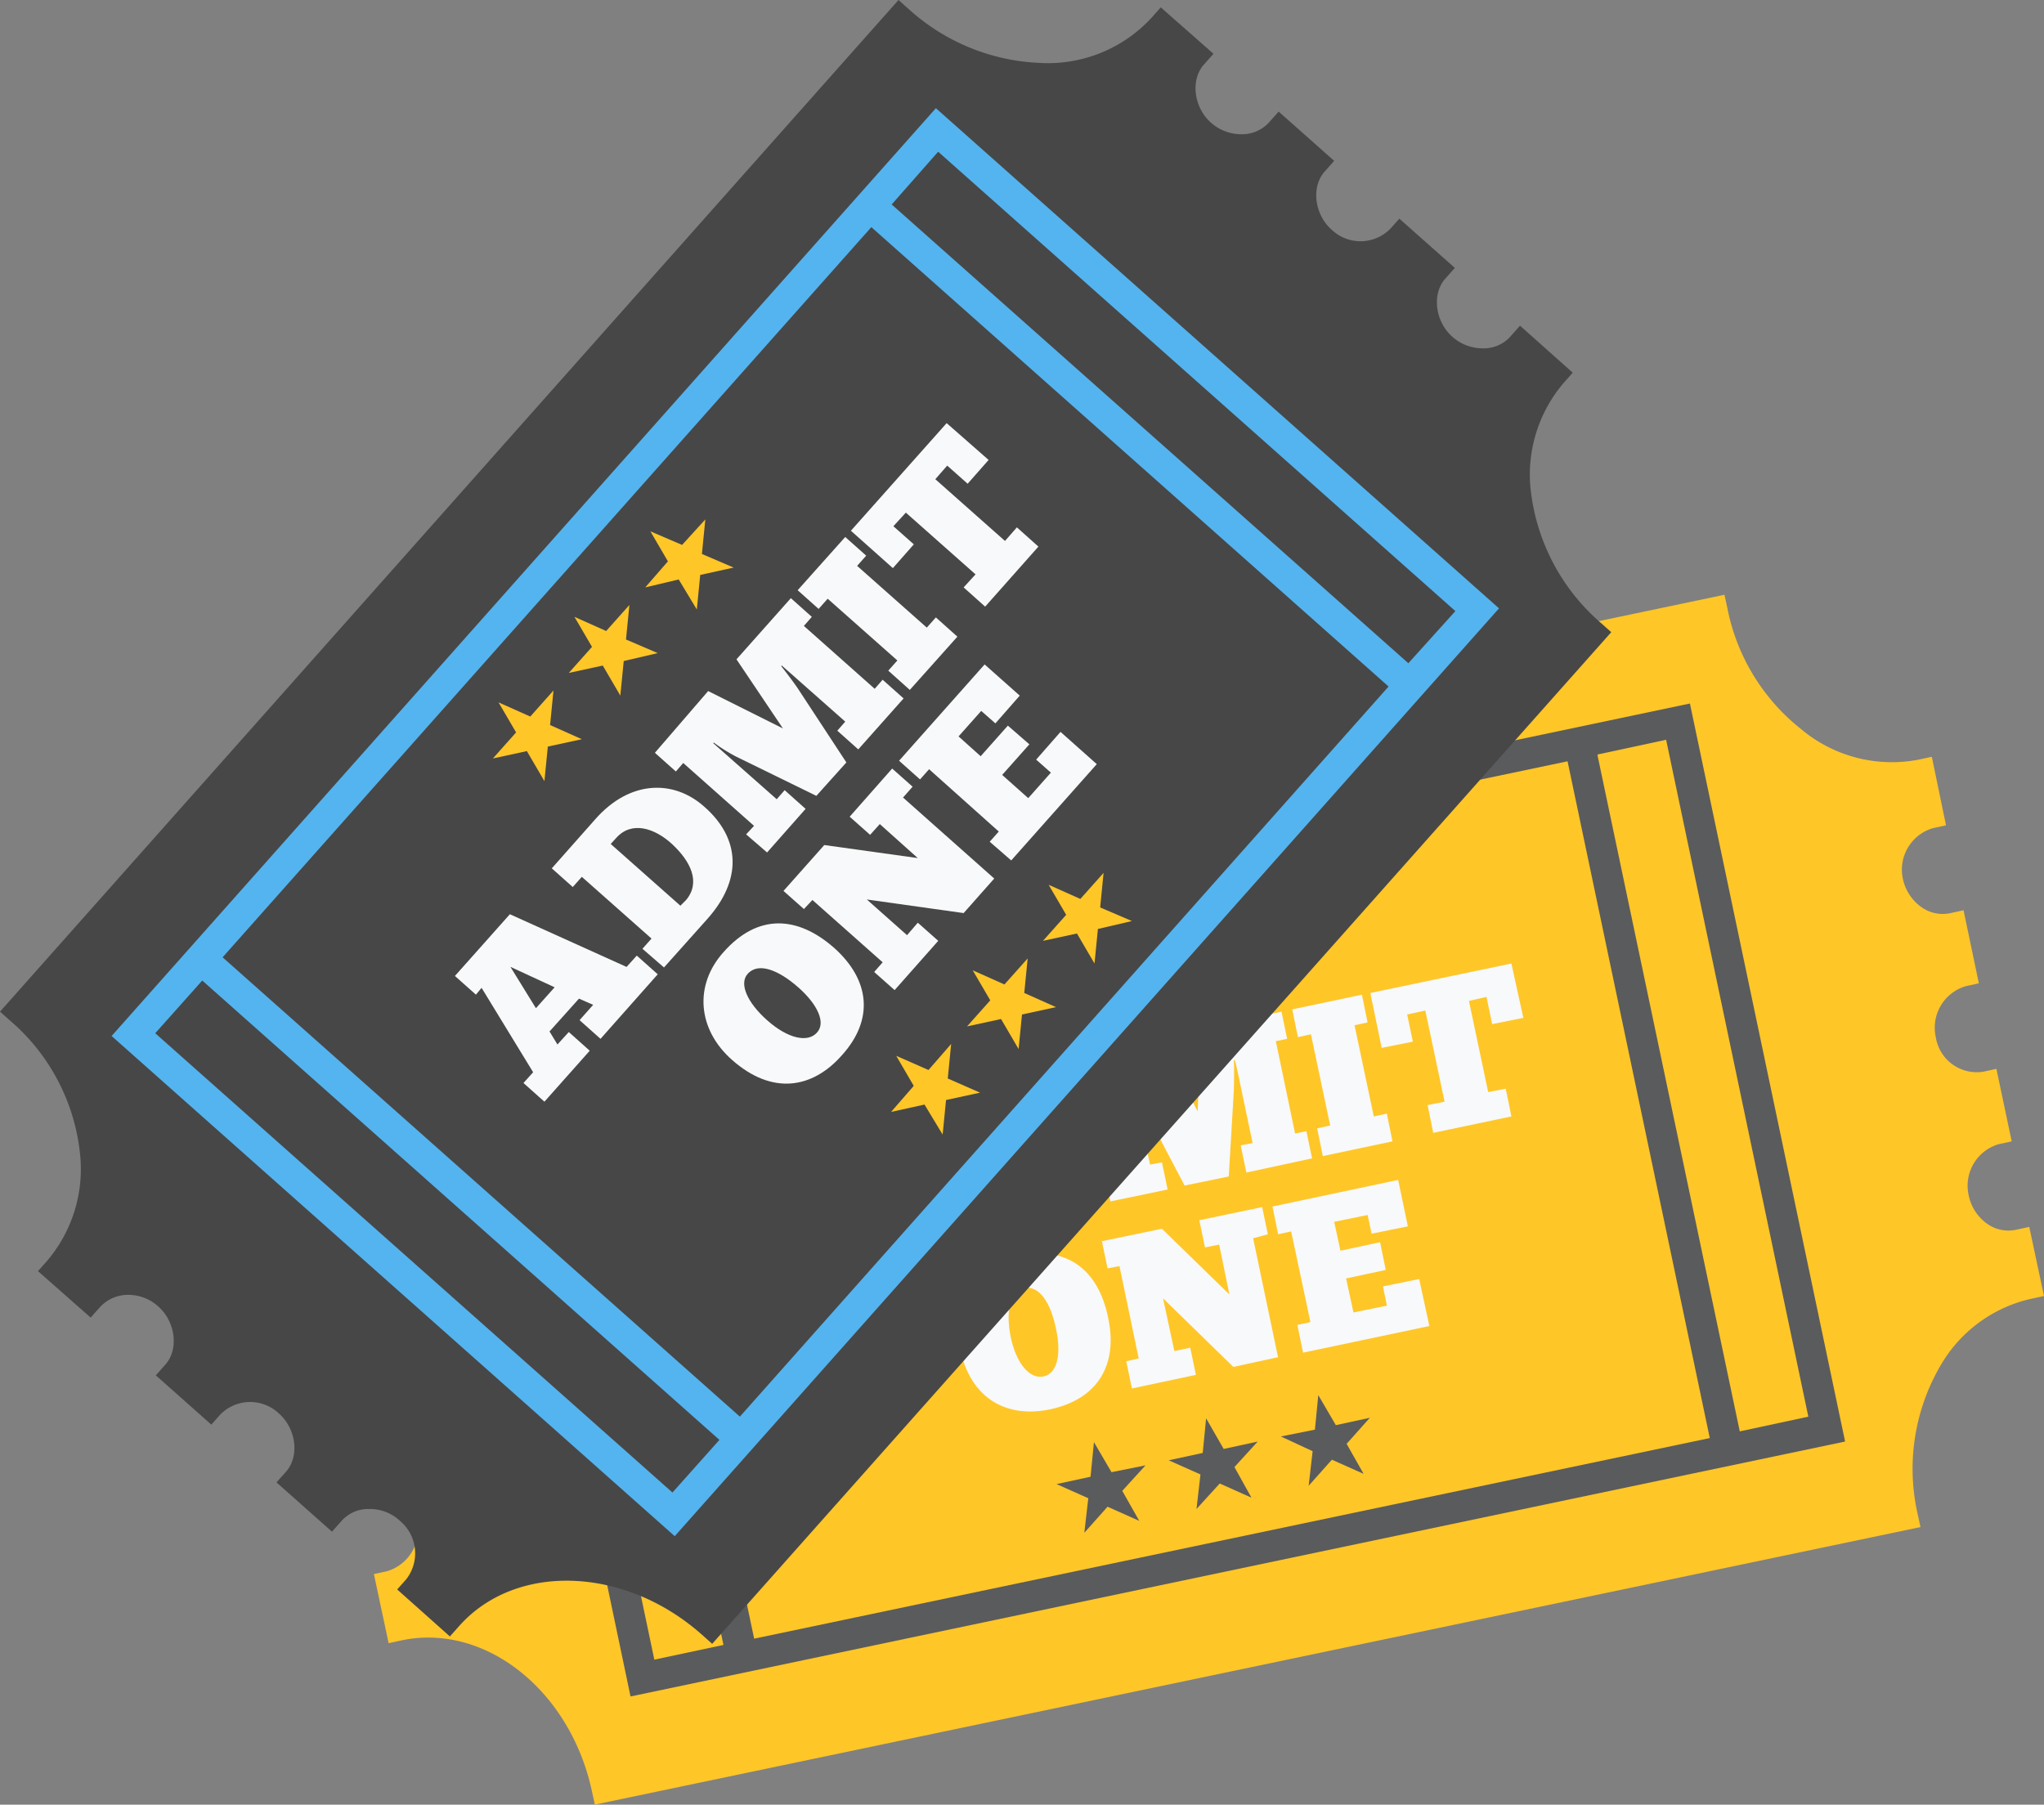 <svg xmlns="http://www.w3.org/2000/svg" viewBox="8254 3170.823 190 167.777"><rect x="8254" y="3170.823" width="190" height="167.777" fill="#808080" stroke="none"/><defs><style>.a{fill:#ffc628;}.b{fill:#f7f9fa;}.c{fill:#5a5b5c;}.d{fill:#474747;}.e{fill:#54b4ef;}</style></defs><g transform="translate(6850 -13)"><path class="a" d="M183.664,106.211,183.4,105,60.28,130.856l.263,1.211a19.043,19.043,0,0,1-2.37,14.218,13.027,13.027,0,0,1-8.162,5.793l-1.211.263,1.317,6.372,1.211-.263a3.371,3.371,0,0,1,2.633.527,4.191,4.191,0,0,1,1.79,2.686A4.021,4.021,0,0,1,52.96,166.4l-1.211.263,1.422,6.793,1.211-.263a3.827,3.827,0,0,1,4.424,3.212,4.021,4.021,0,0,1-2.791,4.739l-1.211.263,1.422,6.741,1.211-.263a3.435,3.435,0,0,1,2.738.579,4.164,4.164,0,0,1,1.685,2.58,4.021,4.021,0,0,1-2.791,4.739l-1.211.263,1.369,6.425,1.211-.263c7.794-1.632,15.693,4.687,17.694,14.06l.263,1.211,123.226-25.8-.263-1.211a19.043,19.043,0,0,1,2.37-14.218,13.027,13.027,0,0,1,8.162-5.793l1.211-.263-1.369-6.425-1.211.263a3.393,3.393,0,0,1-2.738-.579,4.282,4.282,0,0,1-1.685-2.633,4.021,4.021,0,0,1,2.791-4.739l1.211-.263-1.422-6.741-1.211.263a3.854,3.854,0,0,1-4.423-3.212,4.021,4.021,0,0,1,2.791-4.739l1.211-.263-1.422-6.793-1.211.263a3.393,3.393,0,0,1-2.738-.579,4.311,4.311,0,0,1-1.685-2.58,4.021,4.021,0,0,1,2.791-4.739l1.211-.263-1.317-6.372-1.211.263a13.117,13.117,0,0,1-10.953-2.844A18.955,18.955,0,0,1,183.664,106.211Z" transform="translate(1380.898 3134.116)"/><path class="b" d="M145.662,208.224l-.527-2.58,1.843-.369-.685-1.264-4,.843-.105,1.422,1.527-.316.527,2.58-6.214,1.317-.527-2.58,1.317-.263.843-9.163-.79.158-.527-2.528,7.53-1.58,5.793,10.374,1.369-.263.527,2.58Zm-.579-6.425-2.159-3.95-.421,4.529Z" transform="translate(1338.909 3092.032)"/><path class="b" d="M166.217,201.416l1.211-.263-1.79-8.478-1.211.263-.527-2.58,5.951-1.264c4.739-1,8.057,1.369,8.847,5.108.948,4.476-1.211,7.583-6.056,8.584l-5.9,1.211Zm6-1.264c2.054-.474,2.528-2.58,2-5.055-.421-2.106-1.738-3.9-3.792-3.476l-.737.158,1.79,8.478Z" transform="translate(1326.411 3094.416)"/><path class="b" d="M204.924,183.129c.053.9,0,2.264,0,2.738l-.474,8.057-4.108.843-3.844-7.32a21.634,21.634,0,0,1-.948-2.317H195.5l1.633,7.688,1.106-.211.527,2.528-5.319,1.106-.527-2.528,1.053-.211-1.79-8.636-1.053.211-.527-2.528,7.425-1.58,3.528,6.9.316-7.688,7.478-1.58.527,2.528-1.053.211,1.79,8.584,1.053-.211.527,2.528-6.109,1.316-.527-2.528,1.106-.211-1.369-6.53-.263-1.159Z" transform="translate(1313.771 3099.275)"/><path class="b" d="M234.577,175.6l.527,2.58-1.211.263,1.79,8.478,1.211-.263.527,2.58-6.477,1.369-.527-2.58,1.211-.263-1.79-8.478-1.211.263-.527-2.58Z" transform="translate(1296.019 3100.695)"/><path class="b" d="M256.118,175.155l-2.9.579-.527-2.528-1.632.369,1.79,8.478,1.632-.316.527,2.58-7.267,1.527-.527-2.58,1.58-.316-1.79-8.478-1.685.369.527,2.528-2.9.579-1.053-5.108,13.113-2.738Z" transform="translate(1289.486 3103.299)"/><g transform="translate(1512.639 3315.685)"><path class="c" d="M209.776,250.4l1.632,2.844,3.16-.685-2.159,2.37,1.58,2.844-2.949-1.317-2.159,2.37.369-3.212L206.3,254.3l3.16-.685Z" transform="translate(-206.3 -250.4)"/></g><g transform="translate(1523.066 3313.526)"><path class="c" d="M229.576,246.3l1.632,2.791,3.16-.685-2.159,2.422,1.58,2.791-2.949-1.316-2.159,2.422.369-3.212-2.949-1.369,3.16-.632Z" transform="translate(-226.1 -246.3)"/></g><g transform="translate(1502.212 3317.897)"><path class="c" d="M189.976,254.6l1.632,2.791,3.16-.632-2.159,2.37,1.58,2.791-2.949-1.316-2.159,2.422.369-3.212L186.5,258.5l3.16-.685Z" transform="translate(-186.5 -254.6)"/></g><g transform="translate(1502.423 3267.29)"><path class="c" d="M190.428,158.5l1.632,2.791,3.16-.685-2.159,2.422,1.58,2.791-2.949-1.317-2.159,2.37.316-3.212-2.949-1.317,3.212-.632Z" transform="translate(-186.9 -158.5)"/></g><g transform="translate(1512.85 3265.078)"><path class="c" d="M210.228,154.3l1.632,2.791,3.16-.632-2.212,2.37,1.632,2.791-2.949-1.317-2.159,2.422.316-3.212L206.7,158.2l3.16-.685Z" transform="translate(-206.7 -154.3)"/></g><g transform="translate(1492.049 3269.449)"><path class="c" d="M170.676,162.6l1.632,2.791,3.16-.632-2.159,2.37,1.58,2.791-2.949-1.317-2.159,2.422.316-3.212-2.9-1.316,3.16-.685Z" transform="translate(-167.2 -162.6)"/></g><path class="b" d="M169.222,230.027c-.9-4.213,1.317-7.688,5.319-8.531,4.739-1,7.583,1.369,8.478,5.74.948,4.371-.948,7.583-5.371,8.531C173.646,236.609,170.223,234.871,169.222,230.027Zm8.952-1.738c-.474-2.37-1.527-4.108-3.054-3.792-1.211.211-1.632,2.106-1.159,4.529.527,2.528,1.79,3.95,3.054,3.686S178.7,230.658,178.175,228.289Z" transform="translate(1323.985 3079.076)"/><path class="b" d="M208.56,216l2.317,11.059-4.16.9-6.53-6.372,1.053,4.9,1.475-.316.527,2.528-5.951,1.264-.527-2.528,1.159-.263-1.79-8.584-1.106.211-.527-2.528,5.582-1.159,6.267,6.109-.948-4.634-1.317.263-.527-2.528L209.4,213.1l.527,2.528Z" transform="translate(1311.925 3082.943)"/><path class="b" d="M236.291,208.3l.9,4.318-3.37.685-.369-1.738-3.107.632.579,2.686,3.686-.79.527,2.58-3.686.79.685,3.16,3.107-.632-.369-1.79,3.37-.685.948,4.371-11.743,2.475-.527-2.58,1.211-.263-1.79-8.426-1.211.263-.527-2.58Z" transform="translate(1297.676 3085.215)"/><path class="c" d="M196.852,124.2,84,147.95l14.376,68.564,112.9-23.7Zm-96.264,88.891L87.37,150.162l6.425-1.369,13.218,62.93Zm98.318-20.643-89.049,18.695v-.053L96.639,148.319v-.105l88.839-18.642L198.7,192.5l.211-.053Zm2.58-.579-13.218-62.824v-.105l6.372-1.369,13.218,62.93-6.372,1.369Z" transform="translate(1364.235 3125.027)"/><path class="d" d="M84.468.843,83.52,0,0,94.052l.948.843a18.861,18.861,0,0,1,6.53,12.8,13.152,13.152,0,0,1-3.107,9.532l-.843.948,4.9,4.318.843-.948a3.535,3.535,0,0,1,2.422-1.159,4.153,4.153,0,0,1,3.054,1.106c1.58,1.422,1.9,4,.579,5.424l-.843.948,5.161,4.581.843-.948a3.888,3.888,0,0,1,5.477-.053c1.58,1.422,1.9,4,.579,5.424l-.843.948,5.161,4.581.843-.948a3.313,3.313,0,0,1,2.58-1.159,4.091,4.091,0,0,1,2.9,1.106,3.928,3.928,0,0,1,.579,5.424l-.843.948,4.9,4.371.843-.948c5.266-5.951,15.43-5.582,22.591.79l.948.843,83.573-94.052-.948-.843a19.151,19.151,0,0,1-6.583-12.8,13.152,13.152,0,0,1,3.107-9.532l.843-.948-4.9-4.371-.843.948a3.313,3.313,0,0,1-2.58,1.159,4.24,4.24,0,0,1-2.9-1.106c-1.58-1.422-1.9-4-.579-5.424l.843-.948-5.161-4.581-.843.948a3.888,3.888,0,0,1-5.477.053c-1.58-1.422-1.9-4-.579-5.424l.843-.948-5.161-4.581-.843.948a3.392,3.392,0,0,1-2.58,1.159,4.24,4.24,0,0,1-2.9-1.106c-1.58-1.422-1.9-4-.579-5.424L112.8,5,107.9.685l-.843.948A13.087,13.087,0,0,1,96.58,5.845,19.293,19.293,0,0,1,84.468.843Z" transform="translate(1404 3183.823)"/><path class="b" d="M93.834,172.985l-1.948-1.738,1.264-1.422-1.317-.579L89.094,172.3l.737,1.211,1.053-1.159,1.948,1.738-4.213,4.739-1.948-1.738.9-1-4.792-7.846-.527.632L80.3,167.14l5.108-5.74,10.848,4.9.948-1.053,1.948,1.738Zm-4.266-4.792-4.108-1.9,2.37,3.844Z" transform="translate(1365.987 3107.417)"/><path class="b" d="M105.826,154.041l.843-.948-6.477-5.74-.843.948L97.4,146.564l4.055-4.581c3.212-3.634,7.267-3.686,10.111-1.159,3.423,3,3.528,6.846.263,10.479l-4,4.476Zm4.055-4.529c1.369-1.633.474-3.581-1.369-5.266-1.58-1.422-3.686-2.106-5.108-.527l-.527.579,6.477,5.74Z" transform="translate(1357.892 3117.988)"/><path class="b" d="M127.343,111.919c.579.737,1.369,1.79,1.632,2.212l4.423,6.741-2.791,3.107-7.425-3.634a14.907,14.907,0,0,1-2.106-1.317l-.053.053,5.9,5.213.737-.843,1.948,1.738-3.581,4.055-1.948-1.685.737-.79-6.583-5.845-.685.79-1.948-1.738,4.95-5.74,6.951,3.476-4.318-6.425,5.055-5.687,1.948,1.738-.737.843,6.583,5.845.737-.843,1.948,1.738-4.213,4.739-1.948-1.738.737-.843-5-4.424-.9-.79Z" transform="translate(1349.276 3133.833)"/><path class="b" d="M145.223,94.8l1.948,1.738-.843.948,6.477,5.74.843-.948,2,1.79-4.423,4.95-2-1.79.843-.948-6.477-5.74-.843.948L140.8,99.75Z" transform="translate(1337.346 3138.945)"/><path class="b" d="M163,78.123l-1.948,2.212-1.9-1.685-1.106,1.264,6.477,5.74,1.106-1.264,2,1.79-4.95,5.582-2-1.79,1.106-1.211-6.477-5.74-1.159,1.264,1.9,1.685L154.1,88.181l-3.9-3.476L159.1,74.7Z" transform="translate(1332.896 3148.46)"/><g transform="translate(1493.892 3272.925)"><path class="a" d="M171.227,170.306l2.949,1.317,2.159-2.422-.316,3.212,2.949,1.316-3.16.685-.316,3.212-1.632-2.791-3.16.685,2.159-2.422Z" transform="translate(-170.7 -169.2)"/></g><g transform="translate(1500.948 3264.973)"><path class="a" d="M184.627,155.206l2.949,1.317,2.159-2.422-.316,3.212,2.949,1.264-3.16.737-.316,3.212-1.632-2.791-3.16.685L186.259,158Z" transform="translate(-184.1 -154.1)"/></g><g transform="translate(1486.835 3280.876)"><path class="a" d="M157.774,185.406l3,1.317,2.106-2.422-.316,3.212,3,1.317-3.16.685-.316,3.212-1.685-2.791-3.107.685,2.106-2.422Z" transform="translate(-157.3 -184.3)"/></g><g transform="translate(1456.871 3240.064)"><path class="a" d="M100.927,107.906l2.949,1.317,2.159-2.422-.316,3.212,2.949,1.264-3.16.737-.316,3.212-1.632-2.791-3.16.685,2.159-2.422Z" transform="translate(-100.4 -106.8)"/></g><g transform="translate(1463.981 3232.113)"><path class="a" d="M114.374,92.806l2.949,1.264,2.159-2.37-.316,3.212,2.949,1.264-3.107.685-.316,3.212-1.685-2.791-3.107.737,2.106-2.422Z" transform="translate(-113.9 -91.7)"/></g><g transform="translate(1449.815 3248.016)"><path class="a" d="M87.527,123.006l2.949,1.317,2.159-2.422-.316,3.212,2.949,1.317-3.16.685-.316,3.212-1.632-2.791-3.16.685,2.159-2.422Z" transform="translate(-87 -121.9)"/></g><path class="b" d="M126.822,175.7c-3.212-2.844-3.528-6.951-.79-10.006,3.212-3.634,6.9-3.37,10.269-.421,3.37,3,3.739,6.688.737,10.006C134.3,178.383,130.561,179.014,126.822,175.7Zm6.161-6.741c-1.79-1.58-3.686-2.37-4.687-1.264-.843.9-.053,2.686,1.79,4.318,1.948,1.738,3.792,2.106,4.634,1.159C135.563,172.274,134.826,170.589,132.983,168.956Z" transform="translate(1345.216 3106.654)"/><path class="b" d="M149.411,138.386l8.478,7.53-2.844,3.212-9-1.264,3.739,3.318,1-1.159,1.9,1.685-4.055,4.581-1.9-1.685.79-.9-6.53-5.793-.79.843-1.9-1.685,3.792-4.266,8.689,1.211-3.528-3.16-.9,1-1.9-1.685,3.95-4.476,1.9,1.685Z" transform="translate(1338.53 3119.583)"/><path class="b" d="M166.652,117.3l3.265,2.9-2.264,2.58-1.317-1.159-2.106,2.37,2.054,1.843,2.528-2.844,2,1.738-2.528,2.844,2.422,2.159,2.106-2.37-1.369-1.211,2.264-2.58,3.37,3-7.952,8.952-2-1.738.843-.948-6.477-5.793-.843.948-1.948-1.738Z" transform="translate(1328.873 3128.294)"/><path class="e" d="M96.321,19.1,19.7,105.358l52.345,46.5L148.666,65.6ZM71.834,147.8,23.755,105.1l4.371-4.9L76.2,142.905Zm6.267-7.057h0L30.074,98.091l-.053-.053,60.3-67.88L138.4,72.867Zm62.14-70.039L92.267,28.1l-.053-.053,4.318-4.9,48.079,42.708-4.371,4.845Z" transform="translate(1394.674 3174.781)"/></g></svg>